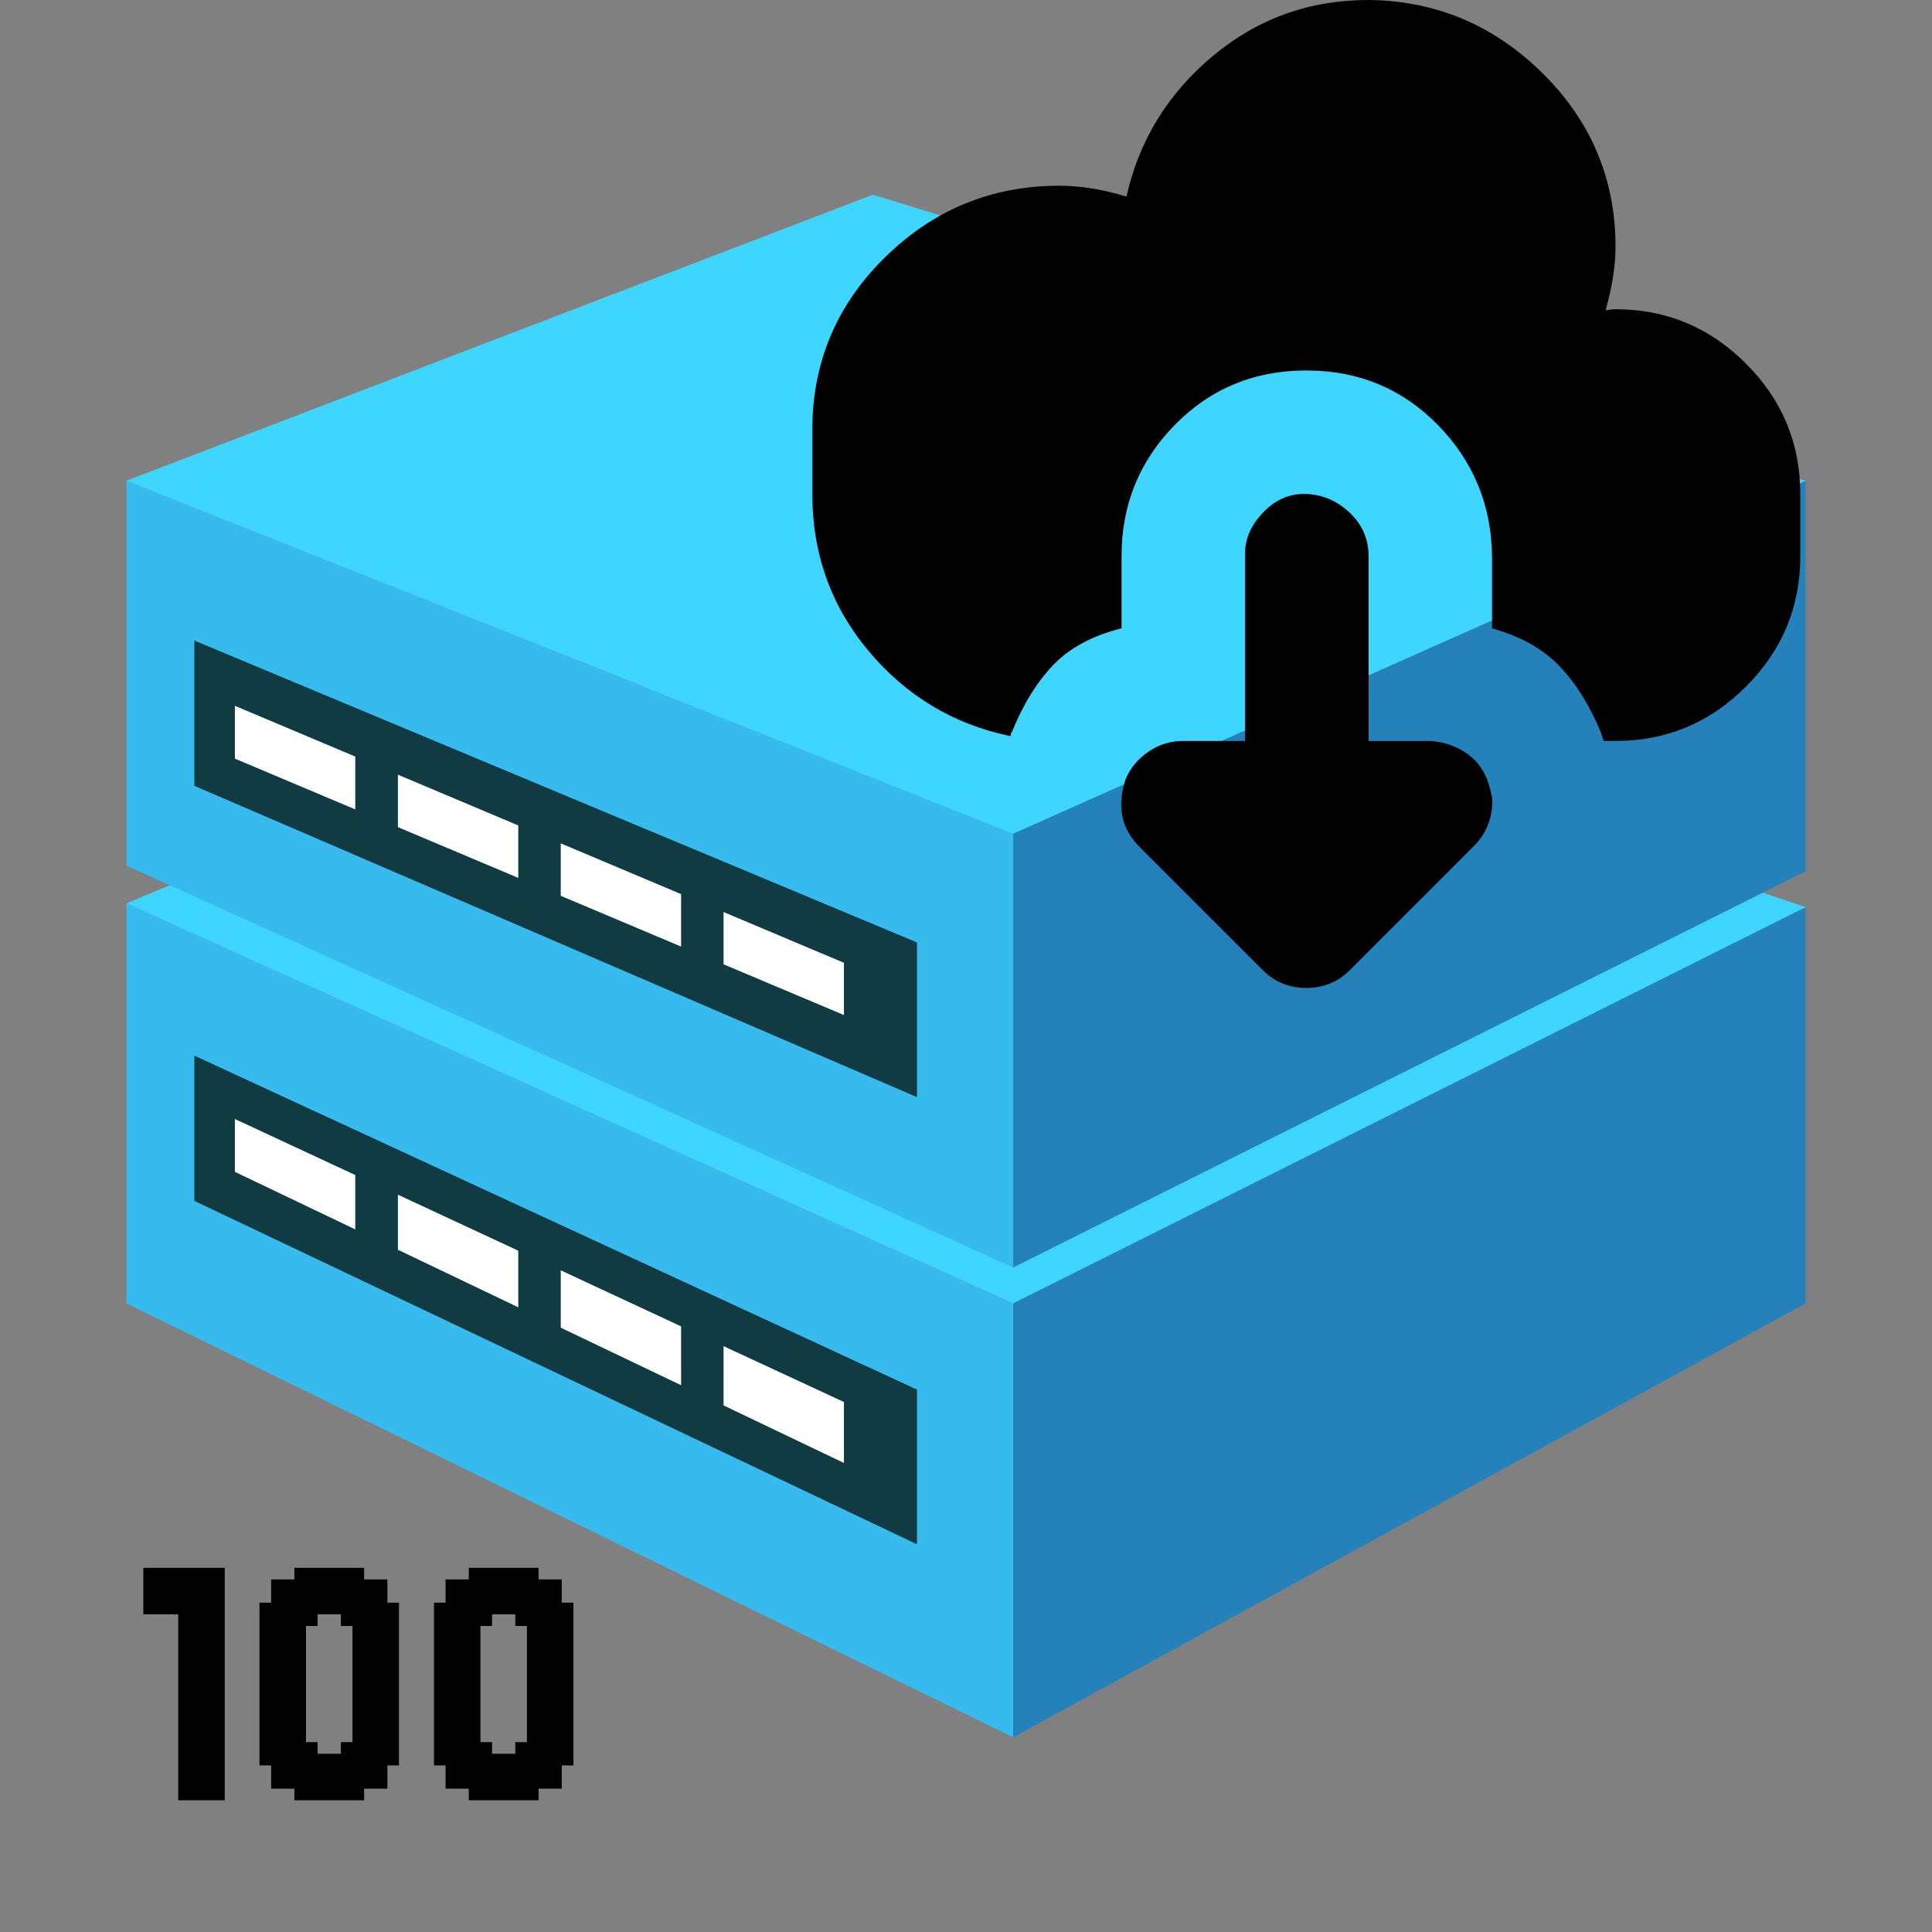 <svg width="88" height="88" viewBox="0 0 88 88" fill="none" xmlns="http://www.w3.org/2000/svg">
<rect x="0" y="0" width="88" height="88" fill="#808080" stroke="none"/>
<path d="M46.148 79.131L5.758 59.366V41.147L46.148 59.366V79.131Z" fill="#37BBEF"/>
<path d="M46.148 79.131L82.242 59.366V41.319L46.148 59.366V79.131Z" fill="#2481BA"/>
<path d="M5.758 41.147L46.148 59.365L82.242 41.319L39.755 27.002L5.758 41.147Z" fill="#3ED6FF"/>
<path d="M46.148 57.733L5.758 39.428V21.897L46.148 37.967V57.733Z" fill="#37BBEF"/>
<path d="M46.148 57.733L82.242 39.686V21.897L46.148 37.967V57.733Z" fill="#2481BA"/>
<path d="M5.758 21.897L46.148 37.967L82.242 21.897L39.755 8.869L5.758 21.897Z" fill="#3ED6FF"/>
<path d="M41.766 70.34L8.852 54.699V48.082L41.766 63.293V70.34ZM41.766 49.973L8.852 35.793V29.176L41.766 42.926V49.973Z" fill="#113B42"/>
<path d="M10.699 32.149L16.182 34.461V36.867L10.699 34.555V32.149ZM18.124 37.675L23.607 39.987V37.598L18.124 35.286V37.675ZM25.541 40.803L31.023 43.115V40.726L25.541 38.414V40.803ZM32.957 41.542V43.923L38.44 46.234V43.854L32.957 41.542ZM10.699 50.969L16.182 53.522V55.997L10.699 53.376V50.969ZM18.124 56.925L23.607 59.546V56.968L18.124 54.416V56.925ZM25.541 60.474L31.023 63.095V60.414L25.541 57.862V60.474ZM32.957 61.316V64.015L38.44 66.636V63.86L32.957 61.316Z" fill="white"/>
<path d="M8.118 81.471H8.647V82H8.118V81.471ZM8.647 81.471H9.176V82H8.647V81.471ZM9.176 81.471H9.706V82H9.176V81.471ZM9.706 81.471H10.235V82H9.706V81.471ZM9.706 80.941H10.235V81.471H9.706V80.941ZM9.176 80.941H9.706V81.471H9.176V80.941ZM8.647 80.941H9.176V81.471H8.647V80.941ZM8.118 80.941H8.647V81.471H8.118V80.941ZM8.118 80.412H8.647V80.941H8.118V80.412ZM8.647 79.882H9.176V80.412H8.647V79.882ZM9.176 79.882H9.706V80.412H9.176V79.882ZM9.706 79.882H10.235V80.412H9.706V79.882ZM9.706 80.412H10.235V80.941H9.706V80.412ZM9.176 80.412H9.706V80.941H9.176V80.412ZM8.647 80.412H9.176V80.941H8.647V80.412ZM8.118 79.882H8.647V80.412H8.118V79.882ZM8.118 79.353H8.647V79.882H8.118V79.353ZM8.647 78.823H9.176V79.353H8.647V78.823ZM9.176 78.823H9.706V79.353H9.176V78.823ZM9.176 79.353H9.706V79.882H9.176V79.353ZM9.706 79.353H10.235V79.882H9.706V79.353ZM9.706 78.823H10.235V79.353H9.706V78.823ZM9.706 78.294H10.235V78.823H9.706V78.294ZM9.176 78.294H9.706V78.823H9.176V78.294ZM9.176 77.765H9.706V78.294H9.176V77.765ZM8.647 77.765H9.176V78.294H8.647V77.765ZM8.118 77.765H8.647V78.294H8.118V77.765ZM8.118 78.294H8.647V78.823H8.118V78.294ZM8.118 78.823H8.647V79.353H8.118V78.823ZM8.647 79.353H9.176V79.882H8.647V79.353ZM8.647 78.294H9.176V78.823H8.647V78.294ZM8.118 77.235H8.647V77.765H8.118V77.235ZM8.118 76.706H8.647V77.235H8.118V76.706ZM8.118 76.177H8.647V76.706H8.118V76.177ZM8.118 75.647H8.647V76.177H8.118V75.647ZM8.118 75.118H8.647V75.647H8.118V75.118ZM8.118 74.588H8.647V75.118H8.118V74.588ZM8.118 74.059H8.647V74.588H8.118V74.059ZM8.118 73.529H8.647V74.059H8.118V73.529ZM8.118 73H8.647V73.529H8.118V73ZM8.118 72.471H8.647V73H8.118V72.471ZM8.118 71.941H8.647V72.471H8.118V71.941ZM8.118 71.412H8.647V71.941H8.118V71.412ZM8.647 71.412H9.176V71.941H8.647V71.412ZM9.176 71.412H9.706V71.941H9.176V71.412ZM9.706 71.412H10.235V71.941H9.706V71.412ZM9.706 71.941H10.235V72.471H9.706V71.941ZM9.706 72.471H10.235V73H9.706V72.471ZM9.176 73H9.706V73.529H9.176V73ZM9.176 73.529H9.706V74.059H9.176V73.529ZM9.176 74.059H9.706V74.588H9.176V74.059ZM9.176 74.588H9.706V75.118H9.176V74.588ZM9.706 75.118H10.235V75.647H9.706V75.118ZM9.706 75.647H10.235V76.177H9.706V75.647ZM9.706 76.177H10.235V76.706H9.706V76.177ZM9.706 76.706H10.235V77.235H9.706V76.706ZM9.706 77.235H10.235V77.765H9.706V77.235ZM9.706 77.765H10.235V78.294H9.706V77.765ZM9.706 74.588H10.235V75.118H9.706V74.588ZM9.706 74.059H10.235V74.588H9.706V74.059ZM9.706 73.529H10.235V74.059H9.706V73.529ZM9.706 73H10.235V73.529H9.706V73ZM9.176 71.941H9.706V72.471H9.176V71.941ZM8.647 71.941H9.176V72.471H8.647V71.941ZM8.647 72.471H9.176V73H8.647V72.471ZM8.647 73H9.176V73.529H8.647V73ZM8.647 73.529H9.176V74.059H8.647V73.529ZM8.647 74.059H9.176V74.588H8.647V74.059ZM9.176 72.471H9.706V73H9.176V72.471ZM9.176 75.118H9.706V75.647H9.176V75.118ZM8.647 75.118H9.176V75.647H8.647V75.118ZM8.647 75.647H9.176V76.177H8.647V75.647ZM8.647 76.177H9.176V76.706H8.647V76.177ZM8.647 76.706H9.176V77.235H8.647V76.706ZM9.176 77.235H9.706V77.765H9.176V77.235ZM9.176 76.706H9.706V77.235H9.176V76.706ZM9.176 76.177H9.706V76.706H9.176V76.177ZM9.176 75.647H9.706V76.177H9.176V75.647ZM8.647 74.588H9.176V75.118H8.647V74.588ZM8.647 77.235H9.176V77.765H8.647V77.235ZM7.588 71.412H8.118V71.941H7.588V71.412ZM7.059 71.412H7.588V71.941H7.059V71.412ZM6.529 71.412H7.059V71.941H6.529V71.412ZM6.529 73H7.059V73.529H6.529V73ZM7.059 73H7.588V73.529H7.059V73ZM7.588 73H8.118V73.529H7.588V73ZM7.588 72.471H8.118V73H7.588V72.471ZM7.588 71.941H8.118V72.471H7.588V71.941ZM7.059 71.941H7.588V72.471H7.059V71.941ZM6.529 71.941H7.059V72.471H6.529V71.941ZM6.529 72.471H7.059V73H6.529V72.471ZM7.059 72.471H7.588V73H7.059V72.471ZM17.644 79.882H18.173V80.412H17.644V79.882ZM17.114 79.882H17.644V80.412H17.114V79.882ZM16.585 79.882H17.114V80.412H16.585V79.882ZM16.585 80.412H17.114V80.941H16.585V80.412ZM17.114 80.412H17.644V80.941H17.114V80.412ZM16.585 80.941H17.114V81.471H16.585V80.941ZM16.056 80.941H16.585V81.471H16.056V80.941ZM17.114 80.941H17.644V81.471H17.114V80.941ZM16.056 81.471H16.585V82H16.056V81.471ZM15.526 81.471H16.056V82H15.526V81.471ZM14.997 81.471H15.526V82H14.997V81.471ZM14.467 81.471H14.997V82H14.467V81.471ZM13.938 81.471H14.467V82H13.938V81.471ZM13.409 81.471H13.938V82H13.409V81.471ZM13.409 80.941H13.938V81.471H13.409V80.941ZM12.879 80.941H13.409V81.471H12.879V80.941ZM12.35 80.941H12.879V81.471H12.35V80.941ZM12.35 80.412H12.879V80.941H12.35V80.412ZM12.879 80.412H13.409V80.941H12.879V80.412ZM13.409 80.412H13.938V80.941H13.409V80.412ZM13.938 80.412H14.467V80.941H13.938V80.412ZM14.467 80.412H14.997V80.941H14.467V80.412ZM14.997 80.412H15.526V80.941H14.997V80.412ZM15.526 80.412H16.056V80.941H15.526V80.412ZM16.056 80.412H16.585V80.941H16.056V80.412ZM15.526 80.941H16.056V81.471H15.526V80.941ZM14.997 80.941H15.526V81.471H14.997V80.941ZM14.467 80.941H14.997V81.471H14.467V80.941ZM13.938 80.941H14.467V81.471H13.938V80.941ZM12.879 79.882H13.409V80.412H12.879V79.882ZM12.35 79.882H12.879V80.412H12.35V79.882ZM11.82 79.882H12.35V80.412H11.82V79.882ZM12.879 79.353H13.409V79.882H12.879V79.353ZM13.409 79.353H13.938V79.882H13.409V79.353ZM13.938 79.882H14.467V80.412H13.938V79.882ZM13.409 79.882H13.938V80.412H13.409V79.882ZM12.35 79.353H12.879V79.882H12.35V79.353ZM12.35 78.823H12.879V79.353H12.35V78.823ZM11.82 78.823H12.35V79.353H11.82V78.823ZM11.82 78.294H12.35V78.823H11.82V78.294ZM11.82 79.353H12.35V79.882H11.82V79.353ZM11.82 77.765H12.35V78.294H11.82V77.765ZM12.35 77.765H12.879V78.294H12.35V77.765ZM12.879 77.765H13.409V78.294H12.879V77.765ZM13.409 77.765H13.938V78.294H13.409V77.765ZM13.409 78.294H13.938V78.823H13.409V78.294ZM13.409 78.823H13.938V79.353H13.409V78.823ZM12.879 78.294H13.409V78.823H12.879V78.294ZM12.35 78.294H12.879V78.823H12.35V78.294ZM12.879 78.823H13.409V79.353H12.879V78.823ZM15.526 79.882H16.056V80.412H15.526V79.882ZM16.056 79.882H16.585V80.412H16.056V79.882ZM16.056 79.353H16.585V79.882H16.056V79.353ZM16.585 79.353H17.114V79.882H16.585V79.353ZM17.114 79.353H17.644V79.882H17.114V79.353ZM17.114 78.823H17.644V79.353H17.114V78.823ZM17.644 78.823H18.173V79.353H17.644V78.823ZM17.644 78.294H18.173V78.823H17.644V78.294ZM17.644 79.353H18.173V79.882H17.644V79.353ZM17.644 77.765H18.173V78.294H17.644V77.765ZM17.644 77.235H18.173V77.765H17.644V77.235ZM17.644 76.706H18.173V77.235H17.644V76.706ZM17.644 76.177H18.173V76.706H17.644V76.177ZM17.644 75.647H18.173V76.177H17.644V75.647ZM17.114 75.647H17.644V76.177H17.114V75.647ZM17.114 75.118H17.644V75.647H17.114V75.118ZM16.585 75.647H17.114V76.177H16.585V75.647ZM16.056 75.647H16.585V76.177H16.056V75.647ZM16.056 76.177H16.585V76.706H16.056V76.177ZM16.056 76.706H16.585V77.235H16.056V76.706ZM16.056 77.235H16.585V77.765H16.056V77.235ZM16.056 77.765H16.585V78.294H16.056V77.765ZM16.056 78.294H16.585V78.823H16.056V78.294ZM16.056 78.823H16.585V79.353H16.056V78.823ZM16.585 78.823H17.114V79.353H16.585V78.823ZM16.585 78.294H17.114V78.823H16.585V78.294ZM17.114 78.294H17.644V78.823H17.114V78.294ZM17.114 77.765H17.644V78.294H17.114V77.765ZM17.114 77.235H17.644V77.765H17.114V77.235ZM17.114 76.706H17.644V77.235H17.114V76.706ZM16.585 76.177H17.114V76.706H16.585V76.177ZM16.585 76.706H17.114V77.235H16.585V76.706ZM16.585 77.235H17.114V77.765H16.585V77.235ZM16.585 77.765H17.114V78.294H16.585V77.765ZM17.114 76.177H17.644V76.706H17.114V76.177ZM17.644 75.118H18.173V75.647H17.644V75.118ZM17.644 74.588H18.173V75.118H17.644V74.588ZM17.644 74.059H18.173V74.588H17.644V74.059ZM17.644 73.529H18.173V74.059H17.644V73.529ZM17.644 73H18.173V73.529H17.644V73ZM17.114 73H17.644V73.529H17.114V73ZM17.114 72.471H17.644V73H17.114V72.471ZM17.114 71.941H17.644V72.471H17.114V71.941ZM16.585 71.941H17.114V72.471H16.585V71.941ZM16.056 71.941H16.585V72.471H16.056V71.941ZM16.585 75.118H17.114V75.647H16.585V75.118ZM16.585 74.588H17.114V75.118H16.585V74.588ZM16.585 74.059H17.114V74.588H16.585V74.059ZM17.114 74.059H17.644V74.588H17.114V74.059ZM17.114 73.529H17.644V74.059H17.114V73.529ZM17.114 74.588H17.644V75.118H17.114V74.588ZM16.056 75.118H16.585V75.647H16.056V75.118ZM16.056 74.588H16.585V75.118H16.056V74.588ZM16.585 73.529H17.114V74.059H16.585V73.529ZM16.056 73.529H16.585V74.059H16.056V73.529ZM16.056 74.059H16.585V74.588H16.056V74.059ZM15.526 73.529H16.056V74.059H15.526V73.529ZM15.526 73H16.056V73.529H15.526V73ZM16.056 72.471H16.585V73H16.056V72.471ZM16.585 72.471H17.114V73H16.585V72.471ZM16.585 73H17.114V73.529H16.585V73ZM16.056 73H16.585V73.529H16.056V73ZM15.526 72.471H16.056V73H15.526V72.471ZM15.526 71.941H16.056V72.471H15.526V71.941ZM15.526 71.412H16.056V71.941H15.526V71.412ZM16.056 71.412H16.585V71.941H16.056V71.412ZM14.997 71.412H15.526V71.941H14.997V71.412ZM14.467 71.412H14.997V71.941H14.467V71.412ZM13.938 71.412H14.467V71.941H13.938V71.412ZM13.938 71.941H14.467V72.471H13.938V71.941ZM13.409 71.941H13.938V72.471H13.409V71.941ZM13.409 71.412H13.938V71.941H13.409V71.412ZM12.879 71.941H13.409V72.471H12.879V71.941ZM12.35 71.941H12.879V72.471H12.35V71.941ZM12.35 72.471H12.879V73H12.35V72.471ZM12.35 73H12.879V73.529H12.35V73ZM11.82 73H12.35V73.529H11.82V73ZM11.82 73.529H12.35V74.059H11.82V73.529ZM12.35 73.529H12.879V74.059H12.35V73.529ZM12.879 73.529H13.409V74.059H12.879V73.529ZM13.409 73.529H13.938V74.059H13.409V73.529ZM13.938 73.529H14.467V74.059H13.938V73.529ZM13.938 73H14.467V73.529H13.938V73ZM14.467 73H14.997V73.529H14.467V73ZM14.997 73H15.526V73.529H14.997V73ZM14.997 72.471H15.526V73H14.997V72.471ZM14.467 72.471H14.997V73H14.467V72.471ZM14.997 71.941H15.526V72.471H14.997V71.941ZM14.467 71.941H14.997V72.471H14.467V71.941ZM13.938 72.471H14.467V73H13.938V72.471ZM13.409 72.471H13.938V73H13.409V72.471ZM13.409 73H13.938V73.529H13.409V73ZM12.879 73H13.409V73.529H12.879V73ZM12.879 72.471H13.409V73H12.879V72.471ZM12.879 74.059H13.409V74.588H12.879V74.059ZM12.879 74.588H13.409V75.118H12.879V74.588ZM12.879 75.118H13.409V75.647H12.879V75.118ZM12.879 75.647H13.409V76.177H12.879V75.647ZM13.409 75.647H13.938V76.177H13.409V75.647ZM13.409 76.177H13.938V76.706H13.409V76.177ZM13.409 75.118H13.938V75.647H13.409V75.118ZM13.409 74.588H13.938V75.118H13.409V74.588ZM13.409 74.059H13.938V74.588H13.409V74.059ZM13.409 76.706H13.938V77.235H13.409V76.706ZM13.409 77.235H13.938V77.765H13.409V77.235ZM12.879 77.235H13.409V77.765H12.879V77.235ZM12.35 77.235H12.879V77.765H12.35V77.235ZM11.82 76.706H12.35V77.235H11.82V76.706ZM11.82 77.235H12.35V77.765H11.82V77.235ZM11.82 76.177H12.35V76.706H11.82V76.177ZM11.82 75.647H12.35V76.177H11.82V75.647ZM11.82 75.118H12.35V75.647H11.82V75.118ZM11.82 74.588H12.35V75.118H11.82V74.588ZM11.82 74.059H12.35V74.588H11.82V74.059ZM12.35 74.588H12.879V75.118H12.35V74.588ZM12.35 75.118H12.879V75.647H12.35V75.118ZM12.35 75.647H12.879V76.177H12.35V75.647ZM12.35 76.177H12.879V76.706H12.35V76.177ZM12.35 76.706H12.879V77.235H12.35V76.706ZM12.879 76.706H13.409V77.235H12.879V76.706ZM12.879 76.177H13.409V76.706H12.879V76.177ZM12.35 74.059H12.879V74.588H12.35V74.059ZM14.467 79.882H14.997V80.412H14.467V79.882ZM14.997 79.882H15.526V80.412H14.997V79.882ZM15.526 79.353H16.056V79.882H15.526V79.353ZM13.938 79.353H14.467V79.882H13.938V79.353ZM25.589 79.882H26.119V80.412H25.589V79.882ZM25.06 79.882H25.589V80.412H25.06V79.882ZM24.53 79.882H25.06V80.412H24.53V79.882ZM24.53 80.412H25.06V80.941H24.53V80.412ZM25.06 80.412H25.589V80.941H25.06V80.412ZM24.53 80.941H25.06V81.471H24.53V80.941ZM24.001 80.941H24.53V81.471H24.001V80.941ZM25.06 80.941H25.589V81.471H25.06V80.941ZM24.001 81.471H24.53V82H24.001V81.471ZM23.472 81.471H24.001V82H23.472V81.471ZM22.942 81.471H23.472V82H22.942V81.471ZM22.413 81.471H22.942V82H22.413V81.471ZM21.883 81.471H22.413V82H21.883V81.471ZM21.354 81.471H21.883V82H21.354V81.471ZM21.354 80.941H21.883V81.471H21.354V80.941ZM20.825 80.941H21.354V81.471H20.825V80.941ZM20.295 80.941H20.825V81.471H20.295V80.941ZM20.295 80.412H20.825V80.941H20.295V80.412ZM20.825 80.412H21.354V80.941H20.825V80.412ZM21.354 80.412H21.883V80.941H21.354V80.412ZM21.883 80.412H22.413V80.941H21.883V80.412ZM22.413 80.412H22.942V80.941H22.413V80.412ZM22.942 80.412H23.472V80.941H22.942V80.412ZM23.472 80.412H24.001V80.941H23.472V80.412ZM24.001 80.412H24.53V80.941H24.001V80.412ZM23.472 80.941H24.001V81.471H23.472V80.941ZM22.942 80.941H23.472V81.471H22.942V80.941ZM22.413 80.941H22.942V81.471H22.413V80.941ZM21.883 80.941H22.413V81.471H21.883V80.941ZM20.825 79.882H21.354V80.412H20.825V79.882ZM20.295 79.882H20.825V80.412H20.295V79.882ZM19.766 79.882H20.295V80.412H19.766V79.882ZM20.825 79.353H21.354V79.882H20.825V79.353ZM21.354 79.353H21.883V79.882H21.354V79.353ZM21.883 79.882H22.413V80.412H21.883V79.882ZM21.354 79.882H21.883V80.412H21.354V79.882ZM20.295 79.353H20.825V79.882H20.295V79.353ZM20.295 78.823H20.825V79.353H20.295V78.823ZM19.766 78.823H20.295V79.353H19.766V78.823ZM19.766 78.294H20.295V78.823H19.766V78.294ZM19.766 79.353H20.295V79.882H19.766V79.353ZM19.766 77.765H20.295V78.294H19.766V77.765ZM20.295 77.765H20.825V78.294H20.295V77.765ZM20.825 77.765H21.354V78.294H20.825V77.765ZM21.354 77.765H21.883V78.294H21.354V77.765ZM21.354 78.294H21.883V78.823H21.354V78.294ZM21.354 78.823H21.883V79.353H21.354V78.823ZM20.825 78.294H21.354V78.823H20.825V78.294ZM20.295 78.294H20.825V78.823H20.295V78.294ZM20.825 78.823H21.354V79.353H20.825V78.823ZM23.472 79.882H24.001V80.412H23.472V79.882ZM24.001 79.882H24.53V80.412H24.001V79.882ZM24.001 79.353H24.53V79.882H24.001V79.353ZM24.53 79.353H25.06V79.882H24.53V79.353ZM25.06 79.353H25.589V79.882H25.06V79.353ZM25.06 78.823H25.589V79.353H25.06V78.823ZM25.589 78.823H26.119V79.353H25.589V78.823ZM25.589 78.294H26.119V78.823H25.589V78.294ZM25.589 79.353H26.119V79.882H25.589V79.353ZM25.589 77.765H26.119V78.294H25.589V77.765ZM25.589 77.235H26.119V77.765H25.589V77.235ZM25.589 76.706H26.119V77.235H25.589V76.706ZM25.589 76.177H26.119V76.706H25.589V76.177ZM25.589 75.647H26.119V76.177H25.589V75.647ZM25.06 75.647H25.589V76.177H25.06V75.647ZM25.06 75.118H25.589V75.647H25.06V75.118ZM24.53 75.647H25.06V76.177H24.53V75.647ZM24.001 75.647H24.53V76.177H24.001V75.647ZM24.001 76.177H24.53V76.706H24.001V76.177ZM24.001 76.706H24.53V77.235H24.001V76.706ZM24.001 77.235H24.53V77.765H24.001V77.235ZM24.001 77.765H24.53V78.294H24.001V77.765ZM24.001 78.294H24.53V78.823H24.001V78.294ZM24.001 78.823H24.53V79.353H24.001V78.823ZM24.53 78.823H25.06V79.353H24.53V78.823ZM24.53 78.294H25.06V78.823H24.53V78.294ZM25.06 78.294H25.589V78.823H25.06V78.294ZM25.06 77.765H25.589V78.294H25.06V77.765ZM25.06 77.235H25.589V77.765H25.06V77.235ZM25.06 76.706H25.589V77.235H25.06V76.706ZM24.53 76.177H25.06V76.706H24.53V76.177ZM24.53 76.706H25.06V77.235H24.53V76.706ZM24.53 77.235H25.06V77.765H24.53V77.235ZM24.53 77.765H25.06V78.294H24.53V77.765ZM25.06 76.177H25.589V76.706H25.06V76.177ZM25.589 75.118H26.119V75.647H25.589V75.118ZM25.589 74.588H26.119V75.118H25.589V74.588ZM25.589 74.059H26.119V74.588H25.589V74.059ZM25.589 73.529H26.119V74.059H25.589V73.529ZM25.589 73H26.119V73.529H25.589V73ZM25.06 73H25.589V73.529H25.06V73ZM25.06 72.471H25.589V73H25.06V72.471ZM25.06 71.941H25.589V72.471H25.06V71.941ZM24.53 71.941H25.06V72.471H24.53V71.941ZM24.001 71.941H24.53V72.471H24.001V71.941ZM24.53 75.118H25.06V75.647H24.53V75.118ZM24.53 74.588H25.06V75.118H24.53V74.588ZM24.53 74.059H25.06V74.588H24.53V74.059ZM25.06 74.059H25.589V74.588H25.06V74.059ZM25.06 73.529H25.589V74.059H25.06V73.529ZM25.06 74.588H25.589V75.118H25.06V74.588ZM24.001 75.118H24.53V75.647H24.001V75.118ZM24.001 74.588H24.53V75.118H24.001V74.588ZM24.53 73.529H25.06V74.059H24.53V73.529ZM24.001 73.529H24.53V74.059H24.001V73.529ZM24.001 74.059H24.53V74.588H24.001V74.059ZM23.472 73.529H24.001V74.059H23.472V73.529ZM23.472 73H24.001V73.529H23.472V73ZM24.001 72.471H24.53V73H24.001V72.471ZM24.53 72.471H25.06V73H24.53V72.471ZM24.53 73H25.06V73.529H24.53V73ZM24.001 73H24.53V73.529H24.001V73ZM23.472 72.471H24.001V73H23.472V72.471ZM23.472 71.941H24.001V72.471H23.472V71.941ZM23.472 71.412H24.001V71.941H23.472V71.412ZM24.001 71.412H24.53V71.941H24.001V71.412ZM22.942 71.412H23.472V71.941H22.942V71.412ZM22.413 71.412H22.942V71.941H22.413V71.412ZM21.883 71.412H22.413V71.941H21.883V71.412ZM21.883 71.941H22.413V72.471H21.883V71.941ZM21.354 71.941H21.883V72.471H21.354V71.941ZM21.354 71.412H21.883V71.941H21.354V71.412ZM20.825 71.941H21.354V72.471H20.825V71.941ZM20.295 71.941H20.825V72.471H20.295V71.941ZM20.295 72.471H20.825V73H20.295V72.471ZM20.295 73H20.825V73.529H20.295V73ZM19.766 73H20.295V73.529H19.766V73ZM19.766 73.529H20.295V74.059H19.766V73.529ZM20.295 73.529H20.825V74.059H20.295V73.529ZM20.825 73.529H21.354V74.059H20.825V73.529ZM21.354 73.529H21.883V74.059H21.354V73.529ZM21.883 73.529H22.413V74.059H21.883V73.529ZM21.883 73H22.413V73.529H21.883V73ZM22.413 73H22.942V73.529H22.413V73ZM22.942 73H23.472V73.529H22.942V73ZM22.942 72.471H23.472V73H22.942V72.471ZM22.413 72.471H22.942V73H22.413V72.471ZM22.942 71.941H23.472V72.471H22.942V71.941ZM22.413 71.941H22.942V72.471H22.413V71.941ZM21.883 72.471H22.413V73H21.883V72.471ZM21.354 72.471H21.883V73H21.354V72.471ZM21.354 73H21.883V73.529H21.354V73ZM20.825 73H21.354V73.529H20.825V73ZM20.825 72.471H21.354V73H20.825V72.471ZM20.825 74.059H21.354V74.588H20.825V74.059ZM20.825 74.588H21.354V75.118H20.825V74.588ZM20.825 75.118H21.354V75.647H20.825V75.118ZM20.825 75.647H21.354V76.177H20.825V75.647ZM21.354 75.647H21.883V76.177H21.354V75.647ZM21.354 76.177H21.883V76.706H21.354V76.177ZM21.354 75.118H21.883V75.647H21.354V75.118ZM21.354 74.588H21.883V75.118H21.354V74.588ZM21.354 74.059H21.883V74.588H21.354V74.059ZM21.354 76.706H21.883V77.235H21.354V76.706ZM21.354 77.235H21.883V77.765H21.354V77.235ZM20.825 77.235H21.354V77.765H20.825V77.235ZM20.295 77.235H20.825V77.765H20.295V77.235ZM19.766 76.706H20.295V77.235H19.766V76.706ZM19.766 77.235H20.295V77.765H19.766V77.235ZM19.766 76.177H20.295V76.706H19.766V76.177ZM19.766 75.647H20.295V76.177H19.766V75.647ZM19.766 75.118H20.295V75.647H19.766V75.118ZM19.766 74.588H20.295V75.118H19.766V74.588ZM19.766 74.059H20.295V74.588H19.766V74.059ZM20.295 74.588H20.825V75.118H20.295V74.588ZM20.295 75.118H20.825V75.647H20.295V75.118ZM20.295 75.647H20.825V76.177H20.295V75.647ZM20.295 76.177H20.825V76.706H20.295V76.177ZM20.295 76.706H20.825V77.235H20.295V76.706ZM20.825 76.706H21.354V77.235H20.825V76.706ZM20.825 76.177H21.354V76.706H20.825V76.177ZM20.295 74.059H20.825V74.588H20.295V74.059ZM22.413 79.882H22.942V80.412H22.413V79.882ZM22.942 79.882H23.472V80.412H22.942V79.882ZM23.472 79.353H24.001V79.882H23.472V79.353ZM21.883 79.353H22.413V79.882H21.883V79.353Z" fill="black"/>
<g clip-path="url(#clip0_184_119)">
<path d="M37 22.5C37 25.23 37.855 27.615 39.565 29.655C41.275 31.695 43.42 32.985 46 33.525C46.03 33.525 46.045 33.51 46.045 33.48V33.39C46.045 33.39 46.06 33.375 46.09 33.345C46.6 32.085 47.23 31.065 47.98 30.285C48.73 29.505 49.765 28.95 51.085 28.62V25.335C51.085 22.995 51.895 21 53.515 19.35C55.135 17.7 57.13 16.875 59.5 16.875C61.87 16.875 63.865 17.7 65.485 19.35C67.105 21 67.93 22.995 67.96 25.335V28.62C69.25 28.98 70.27 29.55 71.02 30.33C71.77 31.11 72.4 32.115 72.91 33.345L73.045 33.75H73.585C75.895 33.75 77.875 32.925 79.525 31.275C81.175 29.625 82 27.645 82 25.335V22.5C82 20.19 81.175 18.21 79.525 16.56C77.875 14.91 75.895 14.085 73.585 14.085C73.495 14.085 73.345 14.1 73.135 14.13C73.435 13.05 73.585 12.09 73.585 11.25C73.585 8.16 72.475 5.52 70.255 3.33C68.035 1.14 65.395 0.03 62.335 0C59.635 0 57.265 0.855 55.225 2.565C53.185 4.275 51.88 6.405 51.31 8.955C50.23 8.625 49.21 8.46 48.25 8.46C45.16 8.46 42.505 9.555 40.285 11.745C38.065 13.935 36.97 16.59 37 19.71V22.5ZM51.085 36.315C50.995 37.185 51.265 37.935 51.895 38.565L57.52 44.19C58.06 44.73 58.72 45 59.5 45C60.28 45 60.94 44.73 61.48 44.19L67.105 38.565C67.735 37.935 68.02 37.185 67.96 36.315C67.9 36.015 67.825 35.745 67.735 35.505C67.525 34.965 67.18 34.545 66.7 34.245C66.22 33.945 65.695 33.78 65.125 33.75H62.335V25.335C62.335 24.555 62.05 23.895 61.48 23.355C60.91 22.815 60.25 22.53 59.5 22.5C58.75 22.47 58.09 22.755 57.52 23.355C56.95 23.955 56.68 24.615 56.71 25.335V33.75H53.875C53.305 33.75 52.78 33.915 52.3 34.245C51.82 34.575 51.475 34.995 51.265 35.505C51.175 35.775 51.115 36.045 51.085 36.315Z" fill="black"/>
</g>
<defs>
<clipPath id="clip0_184_119">
<rect width="45" height="45" fill="white" transform="translate(37)"/>
</clipPath>
</defs>
</svg>
